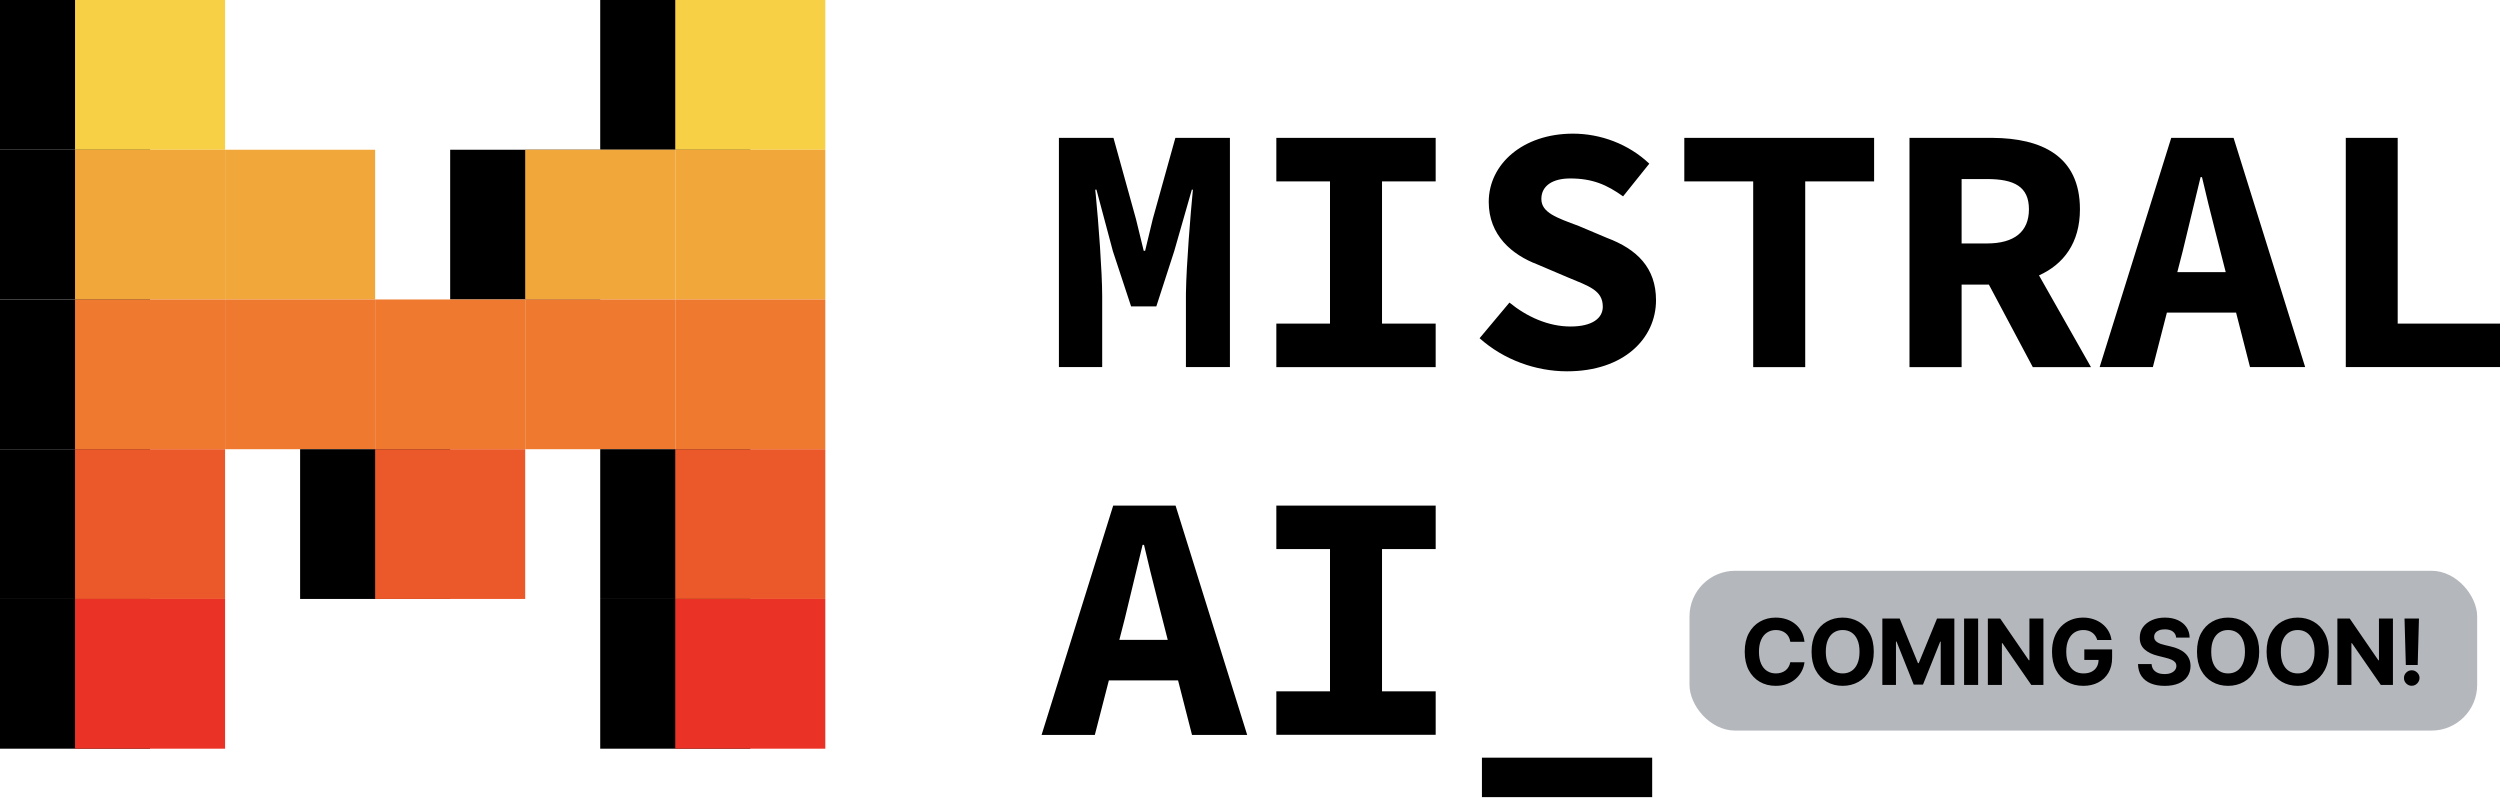 <svg width="219" height="70" viewBox="0 0 219 70" fill="none" xmlns="http://www.w3.org/2000/svg">
<g clip-path="url(#clip0_3959_1595)">
<path d="M92.761 12.078H97.54L99.512 19.193L100.189 21.97H100.313L100.981 19.193L102.962 12.078H107.741V32.157H103.887V25.941L103.89 25.617C103.923 23.241 104.295 18.685 104.498 16.614H104.405L102.861 22.003L101.294 26.84H99.084L97.489 22.003L96.049 16.614H95.942L95.991 17.094C96.223 19.439 96.552 23.834 96.552 25.941V32.157H92.761V12.078ZM111.807 28.347H116.508V15.888H111.807V12.077H125.765V15.888H121.065V28.347H125.765V32.158H111.807V28.347ZM129.612 29.628L132.227 26.506C133.749 27.749 135.627 28.602 137.578 28.602C139.512 28.602 140.405 27.855 140.405 26.873C140.405 25.427 139.208 25.078 137.303 24.282L134.68 23.166C132.45 22.32 130.413 20.614 130.413 17.691C130.413 14.366 133.417 11.708 137.792 11.708C140.213 11.708 142.66 12.614 144.478 14.337L142.182 17.201C140.764 16.186 139.509 15.633 137.542 15.633C136.042 15.633 135.023 16.253 135.023 17.426C135.023 18.634 136.372 19.076 138.304 19.798L140.767 20.839C143.403 21.825 145.067 23.465 145.067 26.299C145.067 29.637 142.26 32.527 137.276 32.527C134.556 32.527 131.746 31.534 129.612 29.628ZM153.58 15.888H147.545V12.077H164.172V15.888H158.137V32.158H153.58V15.888ZM171.837 15.684H174.058C176.451 15.684 177.735 16.351 177.735 18.334C177.735 20.299 176.451 21.327 174.058 21.327H171.837V15.684ZM183.169 32.158L178.616 24.124C180.765 23.155 182.203 21.284 182.203 18.334C182.203 13.604 178.763 12.107 174.557 12.078L167.271 12.077V32.158H171.837V24.934H174.228L178.072 32.158H183.169ZM190.732 23.841L191.208 21.991L192.77 15.515H192.894C193.24 17.029 193.651 18.661 194.044 20.201L194.974 23.841H190.732ZM197.101 32.157H201.932L195.661 12.077H190.2L183.929 32.157H188.591L189.82 27.382H195.88L197.101 32.157ZM205.491 12.078H210.038V28.347H219V32.157H205.491V12.078Z" fill="black"/>
<path d="M98.053 56.054L98.529 54.204L100.091 47.728H100.215C100.561 49.241 100.972 50.874 101.365 52.414L102.295 56.054H98.053ZM104.42 64.378H109.253L102.98 44.29H97.516L91.243 64.378H95.907L97.137 59.6H103.198L104.42 64.378ZM111.807 60.56H116.508V48.1H111.807V44.29H125.766V48.1H121.065V60.56H125.766V64.37H111.807V60.56ZM129.817 66.369H144.731V69.83H129.817V66.369Z" fill="black"/>
<path d="M65.724 0H52.579V13.117H65.724V0Z" fill="black"/>
<path d="M72.297 0H59.152V13.117H72.297V0Z" fill="#F7D046"/>
<path d="M13.145 0H0V13.117H13.145V0Z" fill="black"/>
<path d="M13.145 13.117H0V26.234H13.145V13.117Z" fill="black"/>
<path d="M13.145 26.234H0V39.351H13.145V26.234Z" fill="black"/>
<path d="M13.145 39.351H0V52.468H13.145V39.351Z" fill="black"/>
<path d="M13.145 52.468H0V65.585H13.145V52.468Z" fill="black"/>
<path d="M19.717 0H6.573V13.117H19.717V0Z" fill="#F7D046"/>
<path d="M72.297 13.117H59.152V26.234H72.297V13.117Z" fill="#F2A73B"/>
<path d="M19.717 13.117H6.573V26.234H19.717V13.117Z" fill="#F2A73B"/>
<path d="M52.579 13.117H39.435V26.234H52.579V13.117Z" fill="black"/>
<path d="M59.152 13.117H46.007V26.234H59.152V13.117Z" fill="#F2A73B"/>
<path d="M32.862 13.117H19.717V26.234H32.862V13.117Z" fill="#F2A73B"/>
<path d="M46.007 26.234H32.862V39.351H46.007V26.234Z" fill="#EE792F"/>
<path d="M59.152 26.234H46.007V39.351H59.152V26.234Z" fill="#EE792F"/>
<path d="M32.862 26.234H19.717V39.351H32.862V26.234Z" fill="#EE792F"/>
<path d="M39.434 39.351H26.29V52.468H39.434V39.351Z" fill="black"/>
<path d="M46.007 39.351H32.862V52.468H46.007V39.351Z" fill="#EB5829"/>
<path d="M72.297 26.234H59.152V39.351H72.297V26.234Z" fill="#EE792F"/>
<path d="M19.717 26.234H6.573V39.351H19.717V26.234Z" fill="#EE792F"/>
<path d="M65.724 39.351H52.579V52.468H65.724V39.351Z" fill="black"/>
<path d="M72.297 39.351H59.152V52.468H72.297V39.351Z" fill="#EB5829"/>
<path d="M65.724 52.468H52.579V65.585H65.724V52.468Z" fill="black"/>
<path d="M19.717 39.351H6.573V52.468H19.717V39.351Z" fill="#EB5829"/>
<path d="M72.297 52.468H59.152V65.585H72.297V52.468Z" fill="#EA3326"/>
<path d="M19.717 52.468H6.573V65.585H19.717V52.468Z" fill="#EA3326"/>
<rect x="148" y="50" width="69" height="14" rx="4" fill="#B4B7BC"/>
<path d="M158.074 56.219H156.83C156.807 56.058 156.76 55.915 156.69 55.79C156.62 55.663 156.53 55.555 156.42 55.466C156.311 55.377 156.184 55.309 156.04 55.261C155.898 55.214 155.743 55.19 155.577 55.19C155.276 55.19 155.013 55.265 154.79 55.415C154.566 55.562 154.393 55.778 154.27 56.062C154.147 56.345 154.085 56.688 154.085 57.091C154.085 57.506 154.147 57.854 154.27 58.136C154.395 58.419 154.569 58.632 154.793 58.776C155.016 58.919 155.275 58.992 155.568 58.992C155.733 58.992 155.885 58.97 156.026 58.926C156.168 58.883 156.294 58.819 156.403 58.736C156.513 58.651 156.604 58.547 156.676 58.426C156.75 58.305 156.801 58.167 156.83 58.011L158.074 58.017C158.042 58.284 157.961 58.542 157.832 58.79C157.706 59.036 157.534 59.257 157.318 59.452C157.104 59.645 156.849 59.798 156.551 59.912C156.256 60.024 155.921 60.08 155.548 60.08C155.029 60.08 154.565 59.962 154.156 59.727C153.749 59.492 153.427 59.153 153.19 58.707C152.956 58.262 152.838 57.724 152.838 57.091C152.838 56.456 152.957 55.917 153.196 55.472C153.435 55.026 153.759 54.688 154.168 54.455C154.577 54.22 155.037 54.102 155.548 54.102C155.885 54.102 156.198 54.15 156.486 54.244C156.776 54.339 157.032 54.477 157.256 54.659C157.479 54.839 157.661 55.06 157.801 55.321C157.943 55.582 158.034 55.882 158.074 56.219ZM164.143 57.091C164.143 57.725 164.022 58.265 163.782 58.71C163.543 59.155 163.217 59.495 162.805 59.73C162.394 59.963 161.931 60.08 161.418 60.08C160.901 60.08 160.437 59.962 160.026 59.727C159.615 59.492 159.29 59.153 159.052 58.707C158.813 58.262 158.694 57.724 158.694 57.091C158.694 56.456 158.813 55.917 159.052 55.472C159.29 55.026 159.615 54.688 160.026 54.455C160.437 54.22 160.901 54.102 161.418 54.102C161.931 54.102 162.394 54.22 162.805 54.455C163.217 54.688 163.543 55.026 163.782 55.472C164.022 55.917 164.143 56.456 164.143 57.091ZM162.895 57.091C162.895 56.68 162.834 56.333 162.711 56.051C162.59 55.769 162.418 55.555 162.197 55.409C161.975 55.263 161.716 55.19 161.418 55.19C161.121 55.19 160.861 55.263 160.64 55.409C160.418 55.555 160.246 55.769 160.123 56.051C160.001 56.333 159.941 56.68 159.941 57.091C159.941 57.502 160.001 57.849 160.123 58.131C160.246 58.413 160.418 58.627 160.64 58.773C160.861 58.919 161.121 58.992 161.418 58.992C161.716 58.992 161.975 58.919 162.197 58.773C162.418 58.627 162.59 58.413 162.711 58.131C162.834 57.849 162.895 57.502 162.895 57.091ZM164.894 54.182H166.411L168.013 58.091H168.081L169.684 54.182H171.201V60H170.007V56.213H169.959L168.453 59.972H167.641L166.135 56.199H166.087V60H164.894V54.182ZM173.284 54.182V60H172.054V54.182H173.284ZM179.003 54.182V60H177.94L175.409 56.338H175.366V60H174.136V54.182H175.216L177.727 57.841H177.778V54.182H179.003ZM183.717 56.062C183.677 55.924 183.621 55.802 183.549 55.696C183.477 55.588 183.389 55.497 183.285 55.423C183.183 55.347 183.066 55.29 182.933 55.25C182.802 55.21 182.657 55.19 182.498 55.19C182.201 55.19 181.94 55.264 181.714 55.412C181.491 55.56 181.317 55.775 181.192 56.057C181.067 56.337 181.004 56.68 181.004 57.085C181.004 57.49 181.066 57.835 181.189 58.119C181.312 58.403 181.486 58.62 181.711 58.77C181.937 58.918 182.203 58.992 182.51 58.992C182.788 58.992 183.026 58.942 183.223 58.844C183.422 58.743 183.573 58.602 183.677 58.42C183.783 58.239 183.836 58.024 183.836 57.776L184.086 57.812H182.586V56.886H185.021V57.619C185.021 58.131 184.913 58.57 184.697 58.938C184.481 59.303 184.184 59.585 183.805 59.784C183.426 59.981 182.993 60.08 182.504 60.08C181.959 60.08 181.479 59.959 181.067 59.719C180.654 59.476 180.332 59.133 180.101 58.688C179.871 58.24 179.757 57.71 179.757 57.097C179.757 56.625 179.825 56.205 179.961 55.835C180.1 55.464 180.293 55.15 180.541 54.892C180.789 54.635 181.078 54.438 181.407 54.304C181.737 54.169 182.094 54.102 182.478 54.102C182.808 54.102 183.115 54.151 183.399 54.247C183.683 54.342 183.935 54.476 184.155 54.651C184.376 54.825 184.557 55.032 184.697 55.273C184.837 55.511 184.927 55.775 184.967 56.062H183.717ZM190.633 55.855C190.61 55.626 190.513 55.448 190.34 55.321C190.168 55.194 189.934 55.131 189.639 55.131C189.438 55.131 189.268 55.159 189.13 55.216C188.992 55.271 188.886 55.347 188.812 55.446C188.74 55.544 188.704 55.656 188.704 55.781C188.7 55.885 188.722 55.976 188.769 56.054C188.818 56.132 188.886 56.199 188.971 56.256C189.056 56.311 189.155 56.359 189.266 56.401C189.378 56.44 189.497 56.474 189.624 56.503L190.147 56.628C190.401 56.685 190.634 56.76 190.846 56.855C191.058 56.95 191.242 57.066 191.397 57.205C191.552 57.343 191.673 57.506 191.758 57.693C191.845 57.881 191.89 58.096 191.891 58.338C191.89 58.694 191.799 59.003 191.619 59.264C191.441 59.524 191.183 59.725 190.846 59.869C190.511 60.011 190.106 60.082 189.633 60.082C189.163 60.082 188.754 60.01 188.406 59.867C188.059 59.722 187.788 59.51 187.593 59.227C187.4 58.943 187.299 58.592 187.289 58.173H188.479C188.493 58.368 188.549 58.531 188.647 58.662C188.747 58.791 188.881 58.888 189.048 58.955C189.216 59.019 189.407 59.051 189.619 59.051C189.827 59.051 190.008 59.021 190.161 58.96C190.317 58.9 190.437 58.815 190.522 58.707C190.607 58.599 190.65 58.475 190.65 58.335C190.65 58.205 190.611 58.095 190.533 58.006C190.458 57.917 190.346 57.841 190.198 57.778C190.052 57.716 189.873 57.659 189.661 57.608L189.028 57.449C188.537 57.33 188.15 57.143 187.866 56.889C187.582 56.635 187.441 56.294 187.443 55.864C187.441 55.511 187.534 55.204 187.724 54.94C187.915 54.677 188.177 54.472 188.511 54.324C188.844 54.176 189.223 54.102 189.647 54.102C190.079 54.102 190.456 54.176 190.778 54.324C191.102 54.472 191.354 54.677 191.533 54.94C191.713 55.204 191.806 55.508 191.812 55.855H190.633ZM197.905 57.091C197.905 57.725 197.785 58.265 197.545 58.71C197.306 59.155 196.98 59.495 196.567 59.73C196.156 59.963 195.694 60.08 195.181 60.08C194.664 60.08 194.2 59.962 193.789 59.727C193.378 59.492 193.053 59.153 192.814 58.707C192.576 58.262 192.457 57.724 192.457 57.091C192.457 56.456 192.576 55.917 192.814 55.472C193.053 55.026 193.378 54.688 193.789 54.455C194.2 54.22 194.664 54.102 195.181 54.102C195.694 54.102 196.156 54.22 196.567 54.455C196.98 54.688 197.306 55.026 197.545 55.472C197.785 55.917 197.905 56.456 197.905 57.091ZM196.658 57.091C196.658 56.68 196.597 56.333 196.474 56.051C196.352 55.769 196.181 55.555 195.959 55.409C195.738 55.263 195.478 55.19 195.181 55.19C194.884 55.19 194.624 55.263 194.403 55.409C194.181 55.555 194.009 55.769 193.886 56.051C193.764 56.333 193.704 56.68 193.704 57.091C193.704 57.502 193.764 57.849 193.886 58.131C194.009 58.413 194.181 58.627 194.403 58.773C194.624 58.919 194.884 58.992 195.181 58.992C195.478 58.992 195.738 58.919 195.959 58.773C196.181 58.627 196.352 58.413 196.474 58.131C196.597 57.849 196.658 57.502 196.658 57.091ZM204.003 57.091C204.003 57.725 203.883 58.265 203.642 58.71C203.404 59.155 203.078 59.495 202.665 59.73C202.254 59.963 201.792 60.08 201.279 60.08C200.762 60.08 200.298 59.962 199.887 59.727C199.476 59.492 199.151 59.153 198.912 58.707C198.674 58.262 198.554 57.724 198.554 57.091C198.554 56.456 198.674 55.917 198.912 55.472C199.151 55.026 199.476 54.688 199.887 54.455C200.298 54.22 200.762 54.102 201.279 54.102C201.792 54.102 202.254 54.22 202.665 54.455C203.078 54.688 203.404 55.026 203.642 55.472C203.883 55.917 204.003 56.456 204.003 57.091ZM202.756 57.091C202.756 56.68 202.695 56.333 202.571 56.051C202.45 55.769 202.279 55.555 202.057 55.409C201.836 55.263 201.576 55.19 201.279 55.19C200.981 55.19 200.722 55.263 200.5 55.409C200.279 55.555 200.106 55.769 199.983 56.051C199.862 56.333 199.802 56.68 199.802 57.091C199.802 57.502 199.862 57.849 199.983 58.131C200.106 58.413 200.279 58.627 200.5 58.773C200.722 58.919 200.981 58.992 201.279 58.992C201.576 58.992 201.836 58.919 202.057 58.773C202.279 58.627 202.45 58.413 202.571 58.131C202.695 57.849 202.756 57.502 202.756 57.091ZM209.621 54.182V60H208.558L206.027 56.338H205.985V60H204.754V54.182H205.834L208.345 57.841H208.396V54.182H209.621ZM211.901 54.182L211.79 58.256H210.75L210.636 54.182H211.901ZM211.27 60.074C211.082 60.074 210.921 60.008 210.787 59.875C210.652 59.74 210.586 59.58 210.588 59.392C210.586 59.206 210.652 59.047 210.787 58.915C210.921 58.782 211.082 58.716 211.27 58.716C211.45 58.716 211.608 58.782 211.744 58.915C211.881 59.047 211.95 59.206 211.952 59.392C211.95 59.517 211.917 59.632 211.852 59.736C211.79 59.838 211.707 59.92 211.605 59.983C211.503 60.044 211.391 60.074 211.27 60.074Z" fill="black"/>
</g>
<defs>
<clipPath id="clip0_3959_1595">
<rect width="219" height="70" fill="black"/>
</clipPath>
</defs>
</svg>
